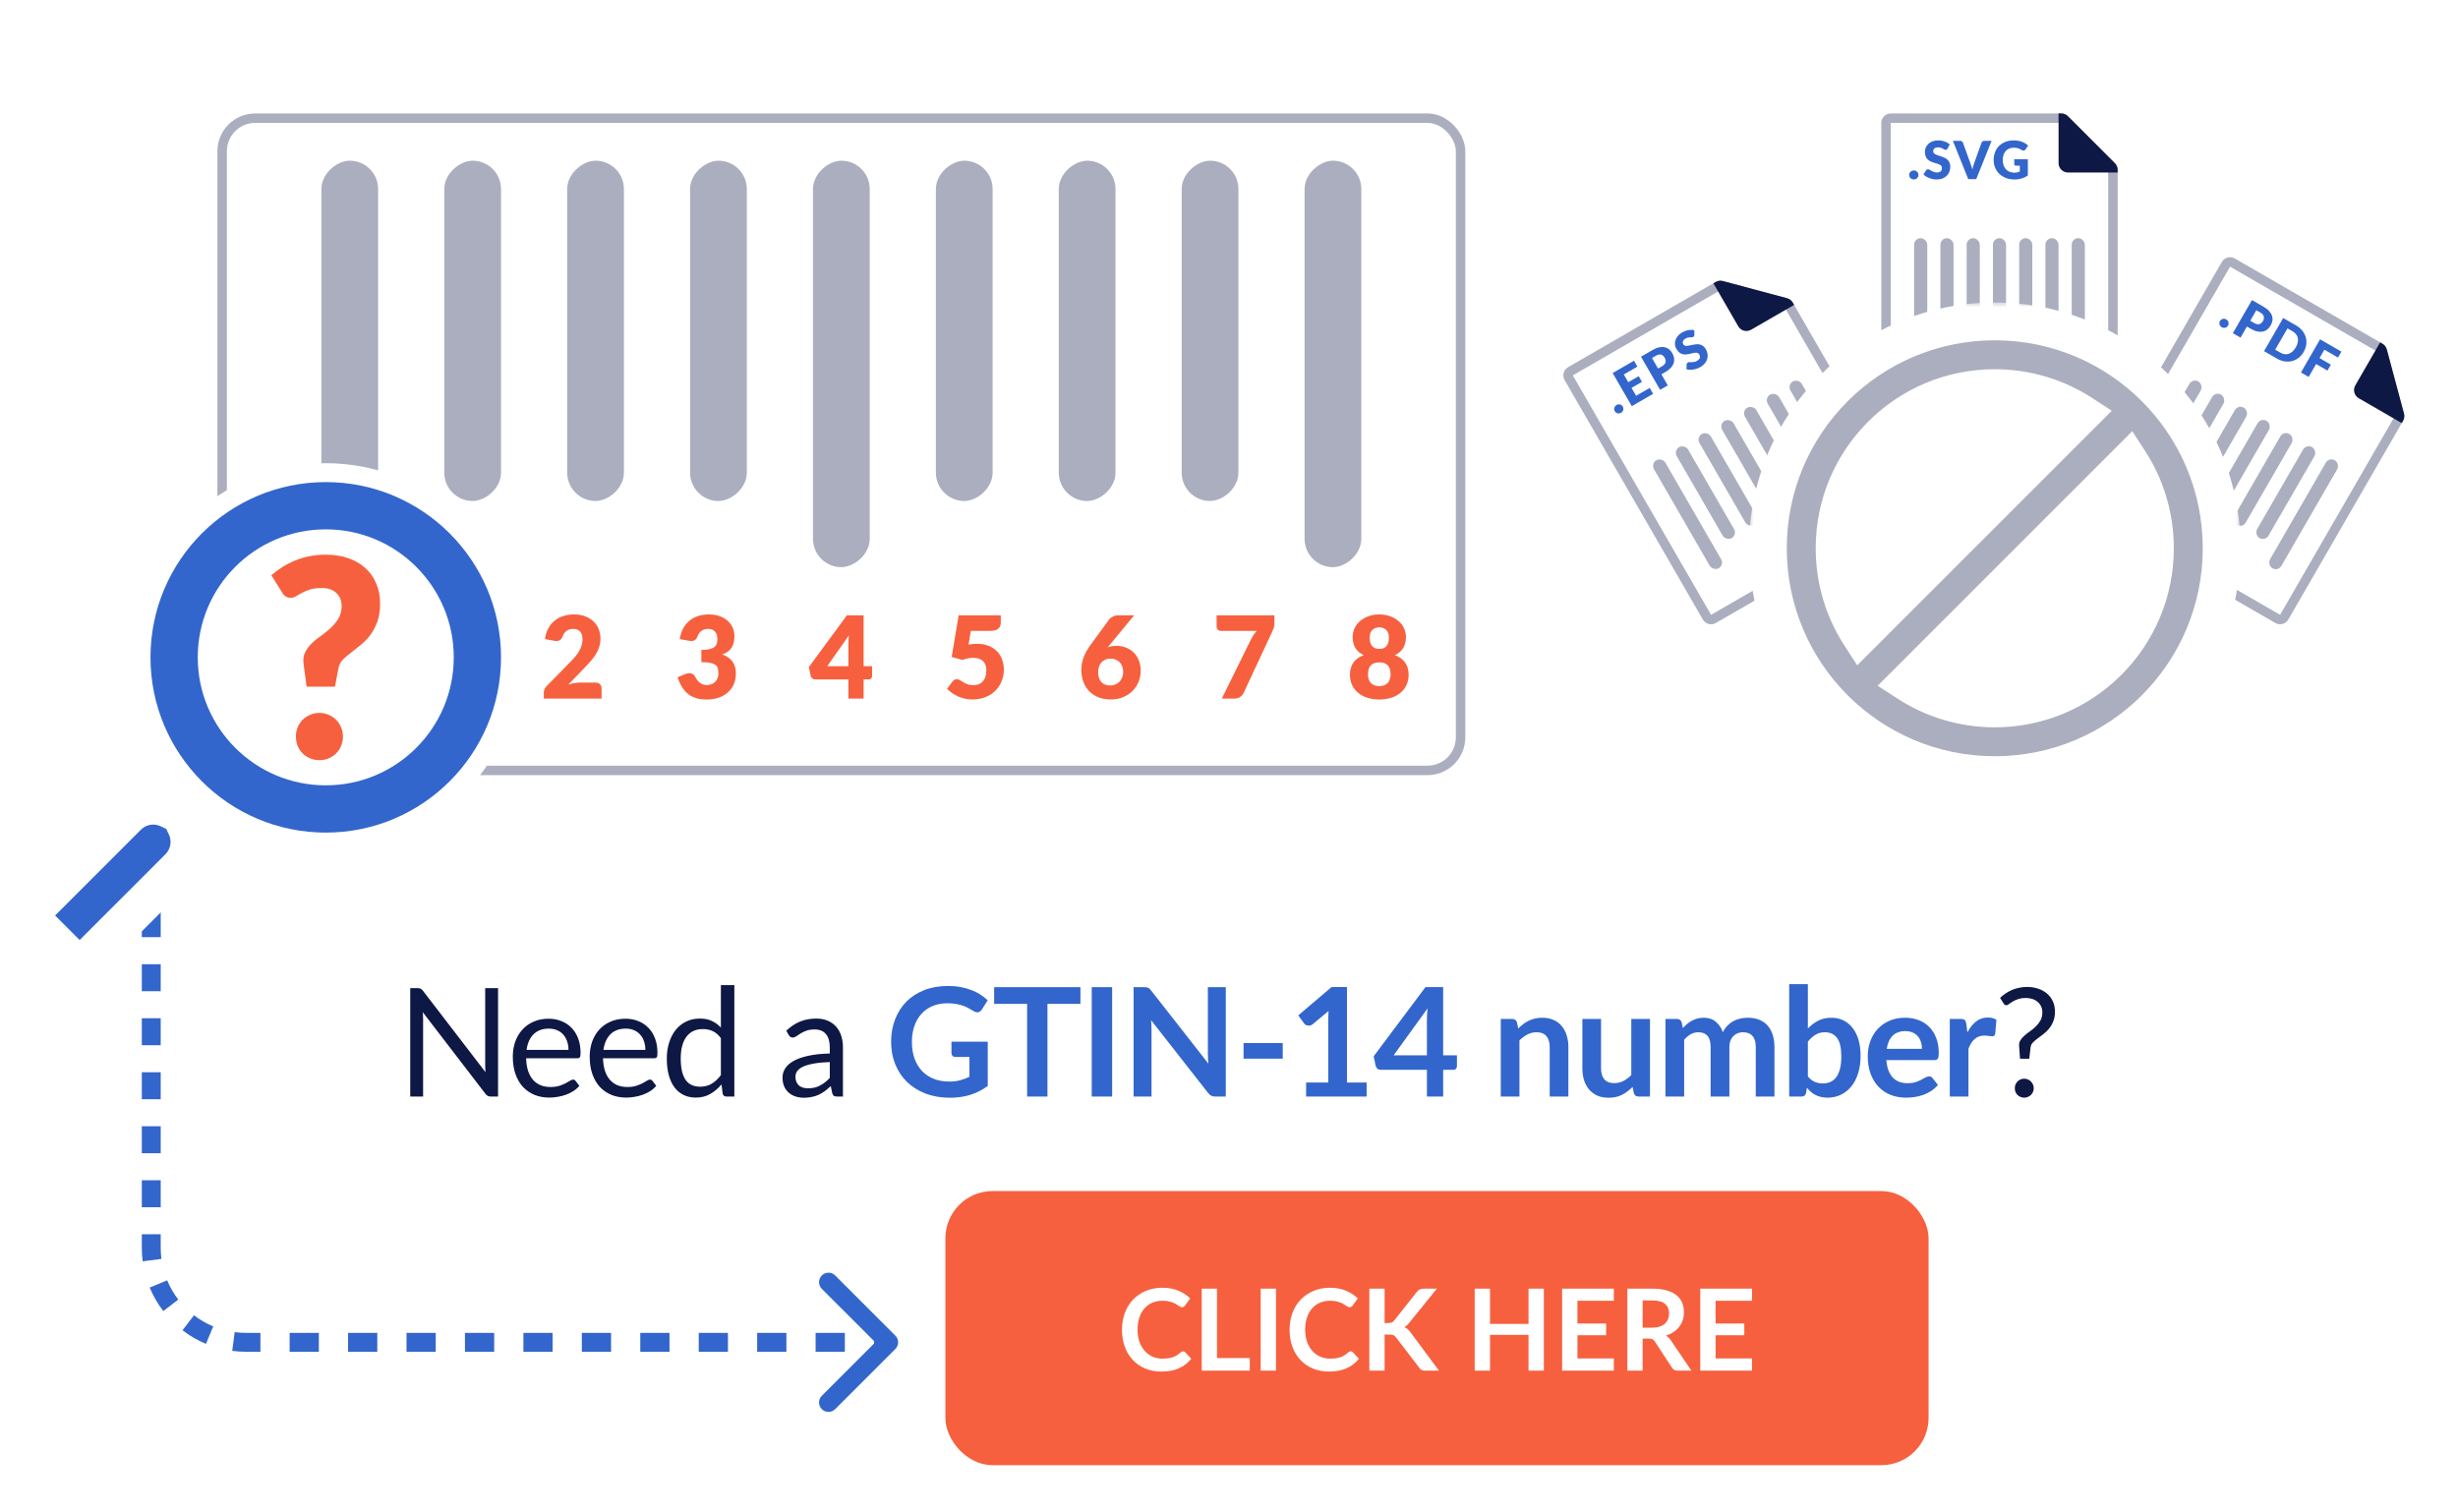 <svg width="260" height="160" viewBox="0 0 260 160" fill="none" xmlns="http://www.w3.org/2000/svg">
<rect width="260" height="160" fill="white"/>
<path d="M94.707 142.707C95.098 142.317 95.098 141.683 94.707 141.293L88.343 134.929C87.953 134.538 87.32 134.538 86.929 134.929C86.538 135.319 86.538 135.953 86.929 136.343L92.586 142L86.929 147.657C86.538 148.047 86.538 148.681 86.929 149.071C87.32 149.462 87.953 149.462 88.343 149.071L94.707 142.707ZM15 92V93.429H17V92H15ZM15 96.286V99.143H17V96.286H15ZM15 102V104.857H17V102H15ZM15 107.714V110.571H17V107.714H15ZM15 113.429V116.286H17V113.429H15ZM15 119.143V122H17V119.143H15ZM15 124.857V127.714H17V124.857H15ZM15 130.571V132H17V130.571H15ZM15 132C15 132.486 15.032 132.965 15.093 133.435L17.076 133.177C17.026 132.792 17 132.399 17 132H15ZM15.835 136.211C16.206 137.106 16.692 137.941 17.273 138.697L18.859 137.479C18.383 136.859 17.986 136.176 17.683 135.445L15.835 136.211ZM19.303 140.727C20.059 141.308 20.894 141.794 21.789 142.165L22.555 140.317C21.824 140.014 21.141 139.617 20.521 139.141L19.303 140.727ZM24.565 142.907C25.035 142.968 25.514 143 26 143V141C25.601 141 25.208 140.974 24.823 140.924L24.565 142.907ZM26 143H27.546V141H26V143ZM30.636 143H33.727V141H30.636V143ZM36.818 143H39.909V141H36.818V143ZM43 143H46.091V141H43V143ZM49.182 143H52.273V141H49.182V143ZM55.364 143H58.455V141H55.364V143ZM61.545 143H64.636V141H61.545V143ZM67.727 143H70.818V141H67.727V143ZM73.909 143H77V141H73.909V143ZM80.091 143H83.182V141H80.091V143ZM86.273 143H89.364V141H86.273V143ZM92.454 143H94V141H92.454V143ZM94.707 142.707C95.098 142.317 95.098 141.683 94.707 141.293L88.343 134.929C87.953 134.538 87.32 134.538 86.929 134.929C86.538 135.319 86.538 135.953 86.929 136.343L92.586 142L86.929 147.657C86.538 148.047 86.538 148.681 86.929 149.071C87.32 149.462 87.953 149.462 88.343 149.071L94.707 142.707ZM15 92V93.429H17V92H15ZM15 96.286V99.143H17V96.286H15ZM15 102V104.857H17V102H15ZM15 107.714V110.571H17V107.714H15ZM15 113.429V116.286H17V113.429H15ZM15 119.143V122H17V119.143H15ZM15 124.857V127.714H17V124.857H15ZM15 130.571V132H17V130.571H15ZM15 132C15 132.486 15.032 132.965 15.093 133.435L17.076 133.177C17.026 132.792 17 132.399 17 132H15ZM15.835 136.211C16.206 137.106 16.692 137.941 17.273 138.697L18.859 137.479C18.383 136.859 17.986 136.176 17.683 135.445L15.835 136.211ZM19.303 140.727C20.059 141.308 20.894 141.794 21.789 142.165L22.555 140.317C21.824 140.014 21.141 139.617 20.521 139.141L19.303 140.727ZM24.565 142.907C25.035 142.968 25.514 143 26 143V141C25.601 141 25.208 140.974 24.823 140.924L24.565 142.907ZM26 143H27.546V141H26V143ZM30.636 143H33.727V141H30.636V143ZM36.818 143H39.909V141H36.818V143ZM43 143H46.091V141H43V143ZM49.182 143H52.273V141H49.182V143ZM55.364 143H58.455V141H55.364V143ZM61.545 143H64.636V141H61.545V143ZM67.727 143H70.818V141H67.727V143ZM73.909 143H77V141H73.909V143ZM80.091 143H83.182V141H80.091V143ZM86.273 143H89.364V141H86.273V143ZM92.454 143H94V141H92.454V143Z" fill="#3366CC"/>
<rect x="23.496" y="12.5" width="131" height="69" rx="3.5" fill="white" stroke="#ABAEBE"/>
<path d="M145.897 72.586C146.104 72.586 146.283 72.553 146.434 72.489C146.586 72.424 146.709 72.338 146.805 72.229C146.904 72.116 146.976 71.985 147.02 71.836C147.067 71.683 147.091 71.52 147.091 71.347C147.091 71.157 147.071 70.984 147.031 70.827C146.992 70.67 146.926 70.537 146.834 70.428C146.743 70.315 146.62 70.228 146.464 70.168C146.313 70.103 146.124 70.071 145.897 70.071C145.67 70.071 145.479 70.103 145.324 70.168C145.173 70.228 145.052 70.315 144.96 70.428C144.868 70.537 144.803 70.67 144.763 70.827C144.723 70.984 144.703 71.157 144.703 71.347C144.703 71.52 144.725 71.683 144.769 71.836C144.817 71.985 144.888 72.116 144.984 72.229C145.083 72.338 145.207 72.424 145.354 72.489C145.505 72.553 145.686 72.586 145.897 72.586ZM145.897 66.366C145.71 66.366 145.553 66.396 145.426 66.457C145.298 66.517 145.193 66.598 145.109 66.698C145.03 66.795 144.972 66.908 144.936 67.037C144.9 67.166 144.882 67.299 144.882 67.436C144.882 67.589 144.896 67.738 144.924 67.883C144.952 68.028 145.004 68.157 145.079 68.27C145.155 68.383 145.258 68.474 145.39 68.542C145.521 68.611 145.69 68.645 145.897 68.645C146.104 68.645 146.273 68.611 146.405 68.542C146.536 68.474 146.639 68.383 146.715 68.27C146.791 68.157 146.842 68.028 146.87 67.883C146.898 67.738 146.912 67.589 146.912 67.436C146.912 67.299 146.894 67.166 146.858 67.037C146.823 66.908 146.763 66.795 146.679 66.698C146.6 66.598 146.494 66.517 146.363 66.457C146.236 66.396 146.08 66.366 145.897 66.366ZM147.539 69.31C147.798 69.402 148.018 69.517 148.202 69.654C148.389 69.791 148.54 69.948 148.655 70.126C148.775 70.303 148.862 70.498 148.918 70.712C148.974 70.921 149.001 71.145 149.001 71.383C149.001 71.778 148.926 72.136 148.775 72.459C148.627 72.781 148.416 73.057 148.142 73.287C147.871 73.512 147.545 73.688 147.163 73.813C146.781 73.938 146.359 74 145.897 74C145.436 74 145.014 73.938 144.632 73.813C144.25 73.688 143.921 73.512 143.647 73.287C143.376 73.057 143.165 72.781 143.014 72.459C142.867 72.136 142.793 71.778 142.793 71.383C142.793 71.145 142.821 70.921 142.877 70.712C142.932 70.498 143.018 70.303 143.133 70.126C143.253 69.948 143.404 69.791 143.587 69.654C143.774 69.517 143.997 69.402 144.256 69.31C143.862 69.128 143.567 68.878 143.372 68.56C143.177 68.238 143.08 67.851 143.08 67.4C143.08 67.057 143.149 66.741 143.288 66.451C143.428 66.156 143.623 65.903 143.873 65.689C144.124 65.475 144.421 65.308 144.763 65.187C145.109 65.062 145.487 65 145.897 65C146.307 65 146.683 65.062 147.025 65.187C147.372 65.308 147.67 65.475 147.921 65.689C148.172 65.903 148.367 66.156 148.506 66.451C148.645 66.741 148.715 67.057 148.715 67.4C148.715 67.851 148.617 68.238 148.422 68.56C148.227 68.878 147.933 69.128 147.539 69.31Z" fill="#F7603E"/>
<path d="M134.804 65.094V65.879C134.804 66.113 134.779 66.303 134.727 66.448C134.675 66.589 134.625 66.708 134.578 66.804L131.557 73.284C131.473 73.453 131.354 73.598 131.199 73.719C131.047 73.84 130.844 73.9 130.59 73.9H129.241L132.345 67.596C132.436 67.427 132.528 67.274 132.619 67.137C132.715 66.996 132.82 66.863 132.936 66.738H129.109C129.054 66.738 129 66.728 128.948 66.708C128.9 66.683 128.857 66.653 128.817 66.617C128.781 66.577 128.751 66.532 128.727 66.484C128.703 66.432 128.691 66.379 128.691 66.327V65.094H134.804Z" fill="#F7603E"/>
<path d="M117.459 72.516C117.65 72.516 117.827 72.48 117.991 72.407C118.158 72.335 118.301 72.236 118.42 72.111C118.54 71.982 118.633 71.833 118.701 71.664C118.773 71.491 118.808 71.303 118.808 71.102C118.808 70.876 118.775 70.675 118.707 70.497C118.643 70.32 118.552 70.171 118.432 70.05C118.313 69.929 118.168 69.837 117.997 69.772C117.829 69.708 117.642 69.675 117.435 69.675C117.248 69.675 117.077 69.71 116.922 69.778C116.767 69.843 116.631 69.937 116.516 70.062C116.405 70.187 116.317 70.336 116.253 70.51C116.19 70.683 116.158 70.878 116.158 71.096C116.158 71.313 116.184 71.509 116.235 71.682C116.287 71.855 116.367 72.004 116.474 72.129C116.582 72.254 116.717 72.351 116.88 72.419C117.043 72.484 117.236 72.516 117.459 72.516ZM117.161 68.479C117.439 68.374 117.75 68.321 118.092 68.321C118.406 68.321 118.717 68.374 119.023 68.479C119.33 68.583 119.604 68.745 119.847 68.962C120.09 69.18 120.285 69.456 120.432 69.79C120.583 70.121 120.659 70.511 120.659 70.963C120.659 71.374 120.583 71.765 120.432 72.135C120.281 72.502 120.066 72.824 119.787 73.103C119.513 73.376 119.181 73.594 118.791 73.755C118.401 73.916 117.969 73.997 117.495 73.997C117.01 73.997 116.574 73.921 116.188 73.767C115.802 73.61 115.473 73.393 115.203 73.115C114.936 72.837 114.731 72.504 114.588 72.117C114.449 71.73 114.379 71.305 114.379 70.842C114.379 69.975 114.709 69.095 115.37 68.201L117.328 65.523C117.419 65.406 117.551 65.305 117.722 65.221C117.897 65.136 118.096 65.094 118.319 65.094H119.967L117.388 68.213L117.161 68.479Z" fill="#F7603E"/>
<path d="M102.45 68.195C102.613 68.162 102.771 68.14 102.922 68.128C103.073 68.116 103.22 68.11 103.364 68.11C103.821 68.11 104.225 68.18 104.575 68.321C104.926 68.463 105.22 68.656 105.459 68.902C105.698 69.143 105.877 69.43 105.996 69.76C106.12 70.086 106.181 70.437 106.181 70.812C106.181 71.283 106.098 71.714 105.931 72.105C105.767 72.492 105.539 72.826 105.244 73.109C104.95 73.391 104.597 73.61 104.187 73.767C103.781 73.921 103.336 73.997 102.85 73.997C102.568 73.997 102.297 73.967 102.038 73.906C101.784 73.846 101.543 73.765 101.316 73.665C101.093 73.56 100.886 73.441 100.695 73.308C100.504 73.171 100.331 73.026 100.176 72.873L100.749 72.099C100.809 72.019 100.878 71.958 100.958 71.918C101.037 71.874 101.123 71.851 101.215 71.851C101.334 71.851 101.445 71.886 101.549 71.954C101.656 72.019 101.772 72.091 101.895 72.172C102.022 72.248 102.17 72.319 102.337 72.383C102.504 72.448 102.711 72.48 102.958 72.48C103.204 72.48 103.415 72.44 103.59 72.359C103.766 72.274 103.907 72.162 104.014 72.02C104.126 71.876 104.205 71.708 104.253 71.519C104.305 71.325 104.331 71.12 104.331 70.902C104.331 70.475 104.211 70.151 103.973 69.929C103.734 69.704 103.395 69.591 102.958 69.591C102.568 69.591 102.186 69.665 101.811 69.814L100.665 69.5L101.406 65.094H105.859V65.867C105.859 65.996 105.839 66.113 105.799 66.218C105.759 66.323 105.696 66.415 105.608 66.496C105.525 66.573 105.413 66.633 105.274 66.677C105.135 66.718 104.967 66.738 104.772 66.738H102.695L102.45 68.195Z" fill="#F7603E"/>
<path d="M89.737 70.479V68.182C89.737 68.041 89.741 67.89 89.749 67.729C89.761 67.564 89.777 67.393 89.797 67.215L87.499 70.479H89.737ZM92.245 70.479V71.531C92.245 71.624 92.213 71.704 92.149 71.773C92.09 71.841 92.002 71.876 91.886 71.876H91.349V73.9H89.737V71.876H86.239C86.124 71.876 86.018 71.839 85.923 71.767C85.831 71.694 85.773 71.603 85.75 71.495L85.559 70.57L89.582 65.094H91.349V70.479H92.245Z" fill="#F7603E"/>
<path d="M71.907 67.611C71.97 67.172 72.092 66.789 72.271 66.463C72.454 66.136 72.679 65.864 72.945 65.647C73.216 65.429 73.525 65.268 73.871 65.163C74.217 65.054 74.589 65 74.987 65C75.417 65 75.799 65.062 76.133 65.187C76.468 65.308 76.75 65.474 76.981 65.683C77.212 65.892 77.387 66.136 77.506 66.414C77.626 66.688 77.685 66.978 77.685 67.285C77.685 67.563 77.658 67.809 77.602 68.022C77.546 68.232 77.463 68.415 77.351 68.572C77.244 68.725 77.108 68.856 76.945 68.965C76.786 69.07 76.603 69.159 76.396 69.231C77.359 69.573 77.841 70.238 77.841 71.226C77.841 71.693 77.757 72.1 77.59 72.447C77.423 72.793 77.198 73.081 76.915 73.311C76.637 73.541 76.312 73.714 75.942 73.831C75.572 73.944 75.186 74 74.784 74C74.37 74 74.002 73.956 73.68 73.867C73.357 73.774 73.071 73.633 72.82 73.444C72.569 73.251 72.349 73.005 72.157 72.707C71.97 72.408 71.807 72.054 71.668 71.643L72.492 71.304C72.707 71.22 72.906 71.197 73.089 71.238C73.272 71.278 73.403 71.371 73.483 71.516C73.662 71.85 73.851 72.094 74.05 72.247C74.253 72.396 74.49 72.471 74.76 72.471C74.967 72.471 75.146 72.436 75.298 72.368C75.453 72.296 75.58 72.205 75.68 72.096C75.783 71.983 75.861 71.856 75.912 71.715C75.964 71.574 75.99 71.431 75.99 71.286C75.99 71.097 75.976 70.927 75.948 70.778C75.924 70.625 75.853 70.494 75.733 70.385C75.614 70.277 75.433 70.194 75.19 70.138C74.951 70.077 74.617 70.047 74.187 70.047V68.754C74.549 68.754 74.842 68.725 75.065 68.669C75.288 68.612 75.459 68.536 75.578 68.439C75.701 68.338 75.783 68.218 75.823 68.077C75.863 67.936 75.883 67.78 75.883 67.611C75.883 67.265 75.799 66.999 75.632 66.813C75.469 66.624 75.218 66.529 74.88 66.529C74.605 66.529 74.372 66.604 74.181 66.753C73.994 66.898 73.865 67.079 73.793 67.297C73.71 67.519 73.6 67.665 73.465 67.738C73.329 67.811 73.136 67.827 72.886 67.786L71.907 67.611Z" fill="#F7603E"/>
<path d="M62.988 72.211C63.187 72.211 63.344 72.267 63.459 72.38C63.575 72.489 63.633 72.634 63.633 72.815V73.903H57.52V73.299C57.52 73.182 57.543 73.057 57.591 72.924C57.639 72.791 57.722 72.67 57.842 72.561L60.349 70.005C60.564 69.787 60.751 69.58 60.91 69.382C61.069 69.185 61.201 68.991 61.304 68.802C61.408 68.609 61.485 68.417 61.537 68.228C61.589 68.034 61.615 67.831 61.615 67.617C61.615 67.267 61.531 66.999 61.364 66.813C61.201 66.624 60.95 66.529 60.612 66.529C60.337 66.529 60.104 66.604 59.913 66.753C59.726 66.898 59.597 67.079 59.525 67.297C59.442 67.519 59.332 67.665 59.197 67.738C59.062 67.811 58.869 67.827 58.618 67.786L57.639 67.611C57.703 67.172 57.824 66.789 58.003 66.463C58.186 66.136 58.411 65.864 58.678 65.647C58.948 65.429 59.257 65.268 59.603 65.163C59.949 65.054 60.321 65 60.719 65C61.149 65 61.535 65.064 61.877 65.193C62.224 65.318 62.518 65.494 62.761 65.719C63.004 65.945 63.189 66.215 63.316 66.529C63.447 66.84 63.513 67.182 63.513 67.557C63.513 67.879 63.467 68.177 63.376 68.451C63.288 68.725 63.167 68.987 63.012 69.237C62.856 69.483 62.675 69.723 62.468 69.956C62.266 70.186 62.049 70.42 61.818 70.657L60.116 72.422C60.335 72.354 60.552 72.302 60.767 72.265C60.982 72.229 61.181 72.211 61.364 72.211H62.988Z" fill="#F7603E"/>
<path d="M49.245 72.545V73.899H44.291V72.545H45.962V68.102C45.962 67.989 45.964 67.876 45.968 67.764C45.972 67.647 45.978 67.53 45.986 67.413L44.995 68.247C44.907 68.316 44.82 68.358 44.732 68.374C44.649 68.386 44.569 68.386 44.494 68.374C44.418 68.358 44.35 68.332 44.291 68.296C44.231 68.255 44.187 68.215 44.159 68.175L43.574 67.389L46.285 65.086H47.813V72.545H49.245Z" fill="#F7603E"/>
<path d="M35.443 69.497C35.443 70.267 35.362 70.933 35.199 71.498C35.035 72.062 34.809 72.529 34.518 72.9C34.231 73.271 33.889 73.547 33.491 73.728C33.097 73.909 32.669 74 32.208 74C31.746 74 31.318 73.909 30.924 73.728C30.534 73.547 30.196 73.271 29.91 72.9C29.623 72.529 29.398 72.062 29.235 71.498C29.076 70.933 28.996 70.267 28.996 69.497C28.996 68.727 29.076 68.06 29.235 67.496C29.398 66.932 29.623 66.465 29.91 66.094C30.196 65.723 30.534 65.449 30.924 65.272C31.318 65.091 31.746 65 32.208 65C32.669 65 33.097 65.091 33.491 65.272C33.889 65.449 34.231 65.723 34.518 66.094C34.809 66.465 35.035 66.932 35.199 67.496C35.362 68.06 35.443 68.727 35.443 69.497ZM33.533 69.497C33.533 68.888 33.495 68.391 33.42 68.004C33.344 67.613 33.243 67.307 33.115 67.085C32.992 66.864 32.85 66.713 32.691 66.632C32.532 66.547 32.371 66.505 32.208 66.505C32.045 66.505 31.883 66.547 31.724 66.632C31.569 66.713 31.43 66.864 31.306 67.085C31.187 67.307 31.09 67.613 31.014 68.004C30.942 68.391 30.906 68.888 30.906 69.497C30.906 70.109 30.942 70.609 31.014 70.996C31.09 71.383 31.187 71.689 31.306 71.915C31.43 72.136 31.569 72.29 31.724 72.374C31.883 72.455 32.045 72.495 32.208 72.495C32.371 72.495 32.532 72.455 32.691 72.374C32.85 72.29 32.992 72.136 33.115 71.915C33.243 71.689 33.344 71.383 33.42 70.996C33.495 70.609 33.533 70.109 33.533 69.497Z" fill="#F7603E"/>
<rect x="39.996" y="17" width="43" height="6" rx="3" transform="rotate(90 39.996 17)" fill="#ABAEBE"/>
<rect x="52.996" y="17" width="36" height="6" rx="3" transform="rotate(90 52.996 17)" fill="#ABAEBE"/>
<rect x="104.996" y="17" width="36" height="6" rx="3" transform="rotate(90 104.996 17)" fill="#ABAEBE"/>
<rect x="65.996" y="17" width="36" height="6" rx="3" transform="rotate(90 65.996 17)" fill="#ABAEBE"/>
<rect x="117.996" y="17" width="36" height="6" rx="3" transform="rotate(90 117.996 17)" fill="#ABAEBE"/>
<rect x="78.996" y="17" width="36" height="6" rx="3" transform="rotate(90 78.996 17)" fill="#ABAEBE"/>
<rect x="130.996" y="17" width="36" height="6" rx="3" transform="rotate(90 130.996 17)" fill="#ABAEBE"/>
<rect x="91.996" y="17" width="43" height="6" rx="3" transform="rotate(90 91.996 17)" fill="#ABAEBE"/>
<rect x="143.996" y="17" width="43" height="6" rx="3" transform="rotate(90 143.996 17)" fill="#ABAEBE"/>
<path d="M34.458 89.079C45.249 89.079 53.997 80.331 53.997 69.54C53.997 58.748 45.249 50 34.458 50C23.666 50 14.918 58.748 14.918 69.54C14.918 80.331 23.666 89.079 34.458 89.079Z" fill="white" stroke="white" stroke-width="2"/>
<mask id="path-22-outside-1_2479_10064" maskUnits="userSpaceOnUse" x="1.227" y="80.047" width="24" height="24" fill="black">
<rect fill="white" x="1.227" y="80.047" width="24" height="24"/>
<path fill-rule="evenodd" clip-rule="evenodd" d="M22.852 82.421C22.353 81.922 21.543 81.922 21.044 82.421L17.86 85.605C16.434 84.924 14.675 85.174 13.493 86.355L3.707 96.141C3.316 96.532 3.316 97.165 3.707 97.556L7.717 101.566C8.107 101.957 8.741 101.957 9.131 101.566L18.918 91.779C20.099 90.598 20.349 88.839 19.668 87.413L22.852 84.23C23.351 83.73 23.351 82.921 22.852 82.421Z"/>
</mask>
<path fill-rule="evenodd" clip-rule="evenodd" d="M22.852 82.421C22.353 81.922 21.543 81.922 21.044 82.421L17.86 85.605C16.434 84.924 14.675 85.174 13.493 86.355L3.707 96.141C3.316 96.532 3.316 97.165 3.707 97.556L7.717 101.566C8.107 101.957 8.741 101.957 9.131 101.566L18.918 91.779C20.099 90.598 20.349 88.839 19.668 87.413L22.852 84.23C23.351 83.73 23.351 82.921 22.852 82.421Z" fill="#3366CC"/>
<path d="M21.044 82.421L19.63 81.007L21.044 82.421ZM22.852 82.421L24.266 81.007H24.266L22.852 82.421ZM17.86 85.605L19.274 87.019L18.274 88.019L16.998 87.41L17.86 85.605ZM13.493 86.355L14.908 87.769H14.908L13.493 86.355ZM3.707 96.141L2.292 94.727L3.707 96.141ZM3.707 97.556L2.292 98.97L3.707 97.556ZM7.717 101.566L9.131 100.152L9.131 100.152L7.717 101.566ZM9.131 101.566L10.545 102.98L10.545 102.98L9.131 101.566ZM19.668 87.413L17.863 88.275L17.254 86.999L18.254 85.999L19.668 87.413ZM22.852 84.23L21.438 82.815L21.438 82.815L22.852 84.23ZM19.63 81.007C20.91 79.727 22.986 79.727 24.266 81.007L21.438 83.836C21.72 84.117 22.176 84.117 22.458 83.836L19.63 81.007ZM16.446 84.191L19.63 81.007L22.458 83.836L19.274 87.019L16.446 84.191ZM12.079 84.94C13.878 83.141 16.556 82.765 18.723 83.8L16.998 87.41C16.313 87.082 15.471 87.206 14.908 87.769L12.079 84.94ZM2.292 94.727L12.079 84.94L14.908 87.769L5.121 97.556L2.292 94.727ZM2.292 98.97C1.121 97.798 1.121 95.899 2.292 94.727L5.121 97.556C5.511 97.165 5.511 96.532 5.121 96.141L2.292 98.97ZM6.303 102.98L2.292 98.97L5.121 96.141L9.131 100.152L6.303 102.98ZM10.545 102.98C9.374 104.152 7.474 104.152 6.303 102.98L9.131 100.152C8.741 99.761 8.107 99.761 7.717 100.152L10.545 102.98ZM20.332 93.193L10.545 102.98L7.717 100.152L17.504 90.365L20.332 93.193ZM21.473 86.552C22.507 88.718 22.131 91.395 20.332 93.193L17.504 90.365C18.067 89.802 18.19 88.96 17.863 88.275L21.473 86.552ZM24.266 85.644L21.082 88.828L18.254 85.999L21.438 82.815L24.266 85.644ZM24.266 81.007C25.547 82.287 25.547 84.363 24.266 85.644L21.438 82.815C21.156 83.097 21.156 83.554 21.438 83.836L24.266 81.007Z" fill="white" mask="url(#path-22-outside-1_2479_10064)"/>
<path d="M50.497 69.54C50.497 78.398 43.316 85.579 34.458 85.579C25.599 85.579 18.418 78.398 18.418 69.54C18.418 60.681 25.599 53.5 34.458 53.5C43.316 53.5 50.497 60.681 50.497 69.54Z" stroke="#3366CC" stroke-width="5"/>
<path d="M28.699 60.858C29.048 60.556 29.425 60.273 29.83 60.01C30.245 59.747 30.688 59.518 31.159 59.323C31.63 59.118 32.134 58.962 32.672 58.855C33.218 58.738 33.807 58.68 34.439 58.68C35.325 58.68 36.121 58.801 36.828 59.045C37.544 59.289 38.152 59.64 38.651 60.098C39.151 60.546 39.533 61.092 39.797 61.735C40.07 62.368 40.206 63.075 40.206 63.854C40.206 64.595 40.108 65.238 39.91 65.784C39.712 66.32 39.462 66.787 39.16 67.187C38.859 67.587 38.524 67.933 38.157 68.225C37.799 68.517 37.455 68.79 37.125 69.043C36.804 69.287 36.522 69.531 36.276 69.774C36.041 70.018 35.89 70.291 35.824 70.593L35.428 72.639L32.431 72.639L32.12 70.286C32.045 69.808 32.092 69.394 32.262 69.043C32.431 68.683 32.662 68.361 32.954 68.079C33.256 67.786 33.59 67.513 33.958 67.26C34.326 66.997 34.67 66.719 34.99 66.427C35.31 66.125 35.579 65.793 35.796 65.433C36.022 65.063 36.135 64.624 36.135 64.117C36.135 63.533 35.947 63.07 35.57 62.729C35.202 62.378 34.693 62.203 34.043 62.203C33.543 62.203 33.124 62.256 32.785 62.363C32.455 62.471 32.167 62.592 31.922 62.729C31.687 62.855 31.479 62.972 31.3 63.08C31.121 63.187 30.942 63.24 30.763 63.24C30.358 63.24 30.056 63.06 29.858 62.7L28.699 60.858ZM31.3 77.916C31.3 77.565 31.362 77.239 31.484 76.937C31.616 76.635 31.791 76.372 32.007 76.147C32.233 75.923 32.497 75.748 32.799 75.621C33.1 75.485 33.43 75.417 33.788 75.417C34.137 75.417 34.462 75.485 34.764 75.621C35.066 75.748 35.329 75.923 35.556 76.147C35.782 76.372 35.956 76.635 36.079 76.937C36.211 77.239 36.276 77.565 36.276 77.916C36.276 78.267 36.211 78.598 36.079 78.91C35.956 79.212 35.782 79.475 35.556 79.7C35.329 79.924 35.066 80.099 34.764 80.226C34.462 80.352 34.137 80.416 33.788 80.416C33.43 80.416 33.1 80.352 32.799 80.226C32.497 80.099 32.233 79.924 32.007 79.7C31.791 79.475 31.616 79.212 31.484 78.91C31.362 78.598 31.3 78.267 31.3 77.916Z" fill="#F7603E"/>
<path d="M52.682 104.536V116H51.906C51.784 116 51.68 115.979 51.594 115.936C51.514 115.893 51.434 115.821 51.354 115.72L44.722 107.08C44.733 107.213 44.741 107.344 44.746 107.472C44.752 107.6 44.754 107.72 44.754 107.832V116H43.394V104.536H44.194C44.264 104.536 44.322 104.541 44.37 104.552C44.418 104.557 44.461 104.571 44.498 104.592C44.536 104.608 44.573 104.635 44.61 104.672C44.648 104.704 44.688 104.747 44.73 104.8L51.362 113.432C51.352 113.293 51.341 113.16 51.33 113.032C51.325 112.899 51.322 112.773 51.322 112.656V104.536H52.682ZM60.131 111.064C60.131 110.733 60.083 110.432 59.987 110.16C59.896 109.883 59.76 109.645 59.579 109.448C59.403 109.245 59.187 109.091 58.931 108.984C58.675 108.872 58.384 108.816 58.059 108.816C57.376 108.816 56.835 109.016 56.435 109.416C56.04 109.811 55.795 110.36 55.699 111.064H60.131ZM61.283 114.864C61.107 115.077 60.896 115.264 60.651 115.424C60.406 115.579 60.142 115.707 59.859 115.808C59.582 115.909 59.294 115.984 58.995 116.032C58.696 116.085 58.4 116.112 58.107 116.112C57.547 116.112 57.03 116.019 56.555 115.832C56.086 115.64 55.678 115.363 55.331 115C54.99 114.632 54.723 114.179 54.531 113.64C54.339 113.101 54.243 112.483 54.243 111.784C54.243 111.219 54.328 110.691 54.499 110.2C54.675 109.709 54.926 109.285 55.251 108.928C55.576 108.565 55.974 108.283 56.443 108.08C56.912 107.872 57.44 107.768 58.027 107.768C58.512 107.768 58.96 107.851 59.371 108.016C59.787 108.176 60.144 108.411 60.443 108.72C60.747 109.024 60.984 109.403 61.155 109.856C61.326 110.304 61.411 110.816 61.411 111.392C61.411 111.616 61.387 111.765 61.339 111.84C61.291 111.915 61.2 111.952 61.067 111.952H55.651C55.667 112.464 55.736 112.909 55.859 113.288C55.987 113.667 56.163 113.984 56.387 114.24C56.611 114.491 56.878 114.68 57.187 114.808C57.496 114.931 57.843 114.992 58.227 114.992C58.584 114.992 58.891 114.952 59.147 114.872C59.408 114.787 59.632 114.696 59.819 114.6C60.006 114.504 60.16 114.416 60.283 114.336C60.411 114.251 60.52 114.208 60.611 114.208C60.728 114.208 60.819 114.253 60.883 114.344L61.283 114.864ZM68.264 111.064C68.264 110.733 68.216 110.432 68.12 110.16C68.029 109.883 67.894 109.645 67.712 109.448C67.536 109.245 67.32 109.091 67.064 108.984C66.808 108.872 66.517 108.816 66.192 108.816C65.51 108.816 64.968 109.016 64.568 109.416C64.174 109.811 63.928 110.36 63.832 111.064H68.264ZM69.416 114.864C69.24 115.077 69.029 115.264 68.784 115.424C68.539 115.579 68.275 115.707 67.992 115.808C67.715 115.909 67.427 115.984 67.128 116.032C66.829 116.085 66.534 116.112 66.24 116.112C65.68 116.112 65.163 116.019 64.688 115.832C64.219 115.64 63.811 115.363 63.464 115C63.123 114.632 62.856 114.179 62.664 113.64C62.472 113.101 62.376 112.483 62.376 111.784C62.376 111.219 62.462 110.691 62.632 110.2C62.808 109.709 63.059 109.285 63.384 108.928C63.709 108.565 64.107 108.283 64.576 108.08C65.046 107.872 65.573 107.768 66.16 107.768C66.645 107.768 67.094 107.851 67.504 108.016C67.92 108.176 68.278 108.411 68.576 108.72C68.88 109.024 69.118 109.403 69.288 109.856C69.459 110.304 69.544 110.816 69.544 111.392C69.544 111.616 69.52 111.765 69.472 111.84C69.424 111.915 69.334 111.952 69.2 111.952H63.784C63.8 112.464 63.87 112.909 63.992 113.288C64.12 113.667 64.296 113.984 64.52 114.24C64.744 114.491 65.011 114.68 65.32 114.808C65.629 114.931 65.976 114.992 66.36 114.992C66.718 114.992 67.024 114.952 67.28 114.872C67.541 114.787 67.766 114.696 67.952 114.6C68.139 114.504 68.293 114.416 68.416 114.336C68.544 114.251 68.653 114.208 68.744 114.208C68.862 114.208 68.952 114.253 69.016 114.344L69.416 114.864ZM76.253 109.824C75.987 109.467 75.699 109.219 75.389 109.08C75.08 108.936 74.733 108.864 74.349 108.864C73.597 108.864 73.019 109.133 72.613 109.672C72.208 110.211 72.005 110.979 72.005 111.976C72.005 112.504 72.051 112.957 72.141 113.336C72.232 113.709 72.365 114.019 72.541 114.264C72.717 114.504 72.933 114.68 73.189 114.792C73.445 114.904 73.736 114.96 74.061 114.96C74.531 114.96 74.939 114.853 75.285 114.64C75.637 114.427 75.96 114.125 76.253 113.736V109.824ZM77.677 104.216V116H76.829C76.627 116 76.499 115.901 76.445 115.704L76.317 114.72C75.971 115.136 75.576 115.472 75.133 115.728C74.691 115.984 74.179 116.112 73.597 116.112C73.133 116.112 72.712 116.024 72.333 115.848C71.955 115.667 71.632 115.403 71.365 115.056C71.099 114.709 70.893 114.277 70.749 113.76C70.605 113.243 70.533 112.648 70.533 111.976C70.533 111.379 70.613 110.824 70.773 110.312C70.933 109.795 71.163 109.347 71.461 108.968C71.76 108.589 72.125 108.293 72.557 108.08C72.995 107.861 73.485 107.752 74.029 107.752C74.525 107.752 74.949 107.837 75.301 108.008C75.659 108.173 75.976 108.405 76.253 108.704V104.216H77.677ZM87.772 112.352C87.116 112.373 86.556 112.427 86.092 112.512C85.633 112.592 85.257 112.699 84.964 112.832C84.676 112.965 84.466 113.123 84.332 113.304C84.204 113.485 84.14 113.688 84.14 113.912C84.14 114.125 84.175 114.309 84.244 114.464C84.314 114.619 84.407 114.747 84.524 114.848C84.647 114.944 84.788 115.016 84.948 115.064C85.114 115.107 85.29 115.128 85.476 115.128C85.727 115.128 85.956 115.104 86.164 115.056C86.372 115.003 86.567 114.928 86.748 114.832C86.935 114.736 87.111 114.621 87.276 114.488C87.447 114.355 87.612 114.203 87.772 114.032V112.352ZM83.172 109.04C83.62 108.608 84.103 108.285 84.62 108.072C85.138 107.859 85.711 107.752 86.34 107.752C86.793 107.752 87.196 107.827 87.548 107.976C87.9 108.125 88.196 108.333 88.436 108.6C88.676 108.867 88.858 109.189 88.98 109.568C89.103 109.947 89.164 110.363 89.164 110.816V116H88.532C88.394 116 88.287 115.979 88.212 115.936C88.138 115.888 88.079 115.797 88.036 115.664L87.876 114.896C87.663 115.093 87.455 115.269 87.252 115.424C87.049 115.573 86.836 115.701 86.612 115.808C86.388 115.909 86.148 115.987 85.892 116.04C85.641 116.099 85.362 116.128 85.052 116.128C84.737 116.128 84.442 116.085 84.164 116C83.887 115.909 83.644 115.776 83.436 115.6C83.234 115.424 83.071 115.203 82.948 114.936C82.831 114.664 82.772 114.344 82.772 113.976C82.772 113.656 82.86 113.349 83.036 113.056C83.212 112.757 83.498 112.493 83.892 112.264C84.287 112.035 84.802 111.848 85.436 111.704C86.071 111.555 86.85 111.469 87.772 111.448V110.816C87.772 110.187 87.636 109.712 87.364 109.392C87.092 109.067 86.695 108.904 86.172 108.904C85.82 108.904 85.524 108.949 85.284 109.04C85.049 109.125 84.844 109.224 84.668 109.336C84.498 109.443 84.348 109.541 84.22 109.632C84.097 109.717 83.975 109.76 83.852 109.76C83.756 109.76 83.674 109.736 83.604 109.688C83.535 109.635 83.476 109.571 83.428 109.496L83.172 109.04ZM211.561 105.56C211.727 105.405 211.908 105.259 212.105 105.12C212.308 104.981 212.527 104.859 212.761 104.752C213.001 104.645 213.257 104.563 213.529 104.504C213.807 104.44 214.105 104.408 214.425 104.408C214.847 104.408 215.236 104.469 215.593 104.592C215.956 104.715 216.268 104.888 216.529 105.112C216.791 105.336 216.996 105.608 217.145 105.928C217.295 106.248 217.369 106.608 217.369 107.008C217.369 107.413 217.308 107.763 217.185 108.056C217.068 108.349 216.916 108.608 216.729 108.832C216.548 109.051 216.348 109.243 216.129 109.408C215.916 109.568 215.713 109.72 215.521 109.864C215.329 110.008 215.164 110.152 215.025 110.296C214.892 110.44 214.815 110.6 214.793 110.776L214.649 112H213.673L213.577 110.672C213.556 110.432 213.601 110.224 213.713 110.048C213.825 109.867 213.972 109.699 214.153 109.544C214.335 109.384 214.535 109.229 214.753 109.08C214.972 108.925 215.175 108.755 215.361 108.568C215.553 108.381 215.713 108.171 215.841 107.936C215.969 107.696 216.033 107.411 216.033 107.08C216.033 106.851 215.988 106.643 215.897 106.456C215.807 106.269 215.684 106.112 215.529 105.984C215.375 105.851 215.191 105.749 214.977 105.68C214.769 105.611 214.545 105.576 214.305 105.576C213.98 105.576 213.7 105.616 213.465 105.696C213.236 105.776 213.041 105.864 212.881 105.96C212.721 106.056 212.591 106.144 212.489 106.224C212.393 106.304 212.313 106.344 212.249 106.344C212.116 106.344 212.012 106.283 211.937 106.16L211.561 105.56ZM213.121 115.12C213.121 114.981 213.145 114.851 213.193 114.728C213.247 114.605 213.316 114.499 213.401 114.408C213.492 114.317 213.599 114.245 213.721 114.192C213.844 114.139 213.975 114.112 214.113 114.112C214.252 114.112 214.383 114.139 214.505 114.192C214.628 114.245 214.735 114.317 214.825 114.408C214.916 114.499 214.988 114.605 215.041 114.728C215.095 114.851 215.121 114.981 215.121 115.12C215.121 115.264 215.095 115.397 215.041 115.52C214.988 115.637 214.916 115.741 214.825 115.832C214.735 115.923 214.628 115.992 214.505 116.04C214.383 116.093 214.252 116.12 214.113 116.12C213.975 116.12 213.844 116.093 213.721 116.04C213.599 115.992 213.492 115.923 213.401 115.832C213.316 115.741 213.247 115.637 213.193 115.52C213.145 115.397 213.121 115.264 213.121 115.12Z" fill="#0E1845"/>
<path d="M104.483 110.2V114.88C103.896 115.312 103.27 115.629 102.603 115.832C101.942 116.029 101.232 116.128 100.475 116.128C99.531 116.128 98.675 115.981 97.907 115.688C97.144 115.395 96.491 114.987 95.947 114.464C95.408 113.941 94.992 113.317 94.699 112.592C94.406 111.867 94.259 111.075 94.259 110.216C94.259 109.347 94.4 108.549 94.683 107.824C94.966 107.099 95.366 106.475 95.883 105.952C96.406 105.429 97.038 105.024 97.779 104.736C98.52 104.448 99.352 104.304 100.275 104.304C100.744 104.304 101.182 104.341 101.587 104.416C101.998 104.491 102.376 104.595 102.723 104.728C103.075 104.856 103.395 105.013 103.683 105.2C103.971 105.387 104.235 105.592 104.475 105.816L103.859 106.792C103.763 106.947 103.638 107.043 103.483 107.08C103.328 107.112 103.16 107.072 102.979 106.96C102.803 106.859 102.627 106.757 102.451 106.656C102.275 106.555 102.078 106.467 101.859 106.392C101.646 106.317 101.403 106.256 101.131 106.208C100.864 106.16 100.555 106.136 100.203 106.136C99.632 106.136 99.115 106.232 98.651 106.424C98.192 106.616 97.8 106.891 97.475 107.248C97.15 107.605 96.899 108.035 96.723 108.536C96.547 109.037 96.459 109.597 96.459 110.216C96.459 110.877 96.552 111.469 96.739 111.992C96.931 112.509 97.198 112.949 97.539 113.312C97.886 113.669 98.302 113.944 98.787 114.136C99.272 114.323 99.814 114.416 100.411 114.416C100.838 114.416 101.219 114.371 101.555 114.28C101.891 114.189 102.219 114.067 102.539 113.912V111.816H101.083C100.944 111.816 100.835 111.779 100.755 111.704C100.68 111.624 100.643 111.528 100.643 111.416V110.2H104.483ZM114.285 106.2H110.797V116H108.645V106.2H105.157V104.432H114.285V106.2ZM117.639 116H115.479V104.432H117.639V116ZM129.661 104.432V116H128.557C128.386 116 128.242 115.973 128.125 115.92C128.013 115.861 127.904 115.765 127.797 115.632L121.757 107.92C121.789 108.272 121.805 108.597 121.805 108.896V116H119.909V104.432H121.037C121.128 104.432 121.205 104.437 121.269 104.448C121.338 104.453 121.397 104.469 121.445 104.496C121.498 104.517 121.549 104.552 121.597 104.6C121.645 104.643 121.698 104.701 121.757 104.776L127.821 112.52C127.805 112.333 127.792 112.149 127.781 111.968C127.77 111.787 127.765 111.619 127.765 111.464V104.432H129.661ZM131.541 110.344H135.685V111.992H131.541V110.344ZM144.558 114.52V116H138.158V114.52H140.502V107.776C140.502 107.509 140.51 107.235 140.526 106.952L138.862 108.344C138.766 108.419 138.67 108.467 138.574 108.488C138.483 108.504 138.395 108.504 138.31 108.488C138.23 108.472 138.158 108.445 138.094 108.408C138.03 108.365 137.982 108.32 137.95 108.272L137.326 107.416L140.854 104.416H142.478V114.52H144.558ZM150.935 111.64V107.856C150.935 107.499 150.959 107.104 151.007 106.672L147.415 111.64H150.935ZM154.111 111.64V112.784C154.111 112.891 154.076 112.984 154.007 113.064C153.938 113.139 153.839 113.176 153.711 113.176H152.655V116H150.935V113.176H146.055C145.922 113.176 145.804 113.136 145.703 113.056C145.602 112.971 145.538 112.867 145.511 112.744L145.303 111.744L150.783 104.424H152.655V111.64H154.111ZM160.595 108.8C160.76 108.635 160.934 108.483 161.115 108.344C161.302 108.2 161.496 108.08 161.699 107.984C161.907 107.883 162.128 107.805 162.363 107.752C162.598 107.693 162.854 107.664 163.131 107.664C163.579 107.664 163.976 107.741 164.323 107.896C164.67 108.045 164.958 108.259 165.187 108.536C165.422 108.808 165.598 109.136 165.715 109.52C165.838 109.899 165.899 110.317 165.899 110.776V116H163.923V110.776C163.923 110.275 163.808 109.888 163.579 109.616C163.35 109.339 163 109.2 162.531 109.2C162.19 109.2 161.87 109.277 161.571 109.432C161.272 109.587 160.99 109.797 160.723 110.064V116H158.747V107.792H159.955C160.211 107.792 160.379 107.912 160.459 108.152L160.595 108.8ZM174.53 107.792V116H173.322C173.061 116 172.896 115.88 172.826 115.64L172.69 114.984C172.354 115.325 171.984 115.603 171.578 115.816C171.173 116.024 170.696 116.128 170.146 116.128C169.698 116.128 169.301 116.053 168.954 115.904C168.613 115.749 168.325 115.533 168.09 115.256C167.856 114.979 167.677 114.651 167.554 114.272C167.437 113.888 167.378 113.467 167.378 113.008V107.792H169.354V113.008C169.354 113.509 169.469 113.899 169.698 114.176C169.933 114.448 170.282 114.584 170.746 114.584C171.088 114.584 171.408 114.509 171.706 114.36C172.005 114.205 172.288 113.995 172.554 113.728V107.792H174.53ZM176.169 116V107.792H177.377C177.633 107.792 177.801 107.912 177.881 108.152L178.009 108.76C178.153 108.6 178.303 108.453 178.457 108.32C178.617 108.187 178.785 108.072 178.961 107.976C179.143 107.88 179.335 107.805 179.537 107.752C179.745 107.693 179.972 107.664 180.217 107.664C180.735 107.664 181.159 107.805 181.489 108.088C181.825 108.365 182.076 108.736 182.241 109.2C182.369 108.928 182.529 108.696 182.721 108.504C182.913 108.307 183.124 108.147 183.353 108.024C183.583 107.901 183.825 107.811 184.081 107.752C184.343 107.693 184.604 107.664 184.865 107.664C185.319 107.664 185.721 107.733 186.073 107.872C186.425 108.011 186.721 108.213 186.961 108.48C187.201 108.747 187.383 109.072 187.505 109.456C187.633 109.84 187.697 110.28 187.697 110.776V116H185.721V110.776C185.721 110.253 185.607 109.861 185.377 109.6C185.148 109.333 184.812 109.2 184.369 109.2C184.167 109.2 183.977 109.235 183.801 109.304C183.631 109.373 183.479 109.475 183.345 109.608C183.217 109.736 183.116 109.899 183.041 110.096C182.967 110.293 182.929 110.52 182.929 110.776V116H180.945V110.776C180.945 110.227 180.833 109.827 180.609 109.576C180.391 109.325 180.068 109.2 179.641 109.2C179.353 109.2 179.084 109.272 178.833 109.416C178.588 109.555 178.359 109.747 178.145 109.992V116H176.169ZM191.232 113.872C191.456 114.144 191.698 114.336 191.96 114.448C192.226 114.56 192.506 114.616 192.8 114.616C193.104 114.616 193.376 114.563 193.616 114.456C193.861 114.344 194.069 114.173 194.24 113.944C194.41 113.709 194.541 113.413 194.632 113.056C194.722 112.693 194.768 112.261 194.768 111.76C194.768 110.859 194.618 110.208 194.32 109.808C194.021 109.403 193.592 109.2 193.032 109.2C192.653 109.2 192.322 109.288 192.04 109.464C191.757 109.635 191.488 109.877 191.232 110.192V113.872ZM191.232 108.8C191.562 108.453 191.928 108.179 192.328 107.976C192.733 107.768 193.194 107.664 193.712 107.664C194.186 107.664 194.613 107.757 194.992 107.944C195.376 108.131 195.701 108.4 195.968 108.752C196.24 109.099 196.448 109.52 196.592 110.016C196.736 110.512 196.808 111.069 196.808 111.688C196.808 112.355 196.725 112.96 196.56 113.504C196.394 114.048 196.157 114.515 195.848 114.904C195.544 115.288 195.176 115.587 194.744 115.8C194.312 116.013 193.832 116.12 193.304 116.12C193.048 116.12 192.816 116.093 192.608 116.04C192.4 115.992 192.208 115.923 192.032 115.832C191.856 115.741 191.693 115.632 191.544 115.504C191.4 115.371 191.261 115.224 191.128 115.064L191.04 115.616C191.008 115.755 190.952 115.853 190.872 115.912C190.797 115.971 190.693 116 190.56 116H189.256V104.112H191.232V108.8ZM203.302 110.952C203.302 110.696 203.264 110.456 203.19 110.232C203.12 110.003 203.014 109.803 202.87 109.632C202.726 109.461 202.542 109.328 202.318 109.232C202.099 109.131 201.843 109.08 201.55 109.08C200.979 109.08 200.528 109.243 200.198 109.568C199.872 109.893 199.664 110.355 199.574 110.952H203.302ZM199.534 112.144C199.566 112.565 199.64 112.931 199.758 113.24C199.875 113.544 200.03 113.797 200.222 114C200.414 114.197 200.64 114.347 200.902 114.448C201.168 114.544 201.462 114.592 201.782 114.592C202.102 114.592 202.376 114.555 202.606 114.48C202.84 114.405 203.043 114.323 203.214 114.232C203.39 114.141 203.542 114.059 203.67 113.984C203.803 113.909 203.931 113.872 204.054 113.872C204.219 113.872 204.342 113.933 204.422 114.056L204.99 114.776C204.771 115.032 204.526 115.248 204.254 115.424C203.982 115.595 203.696 115.733 203.398 115.84C203.104 115.941 202.803 116.013 202.494 116.056C202.19 116.099 201.894 116.12 201.606 116.12C201.035 116.12 200.504 116.027 200.014 115.84C199.523 115.648 199.096 115.368 198.734 115C198.371 114.627 198.086 114.168 197.878 113.624C197.67 113.075 197.566 112.44 197.566 111.72C197.566 111.16 197.656 110.635 197.838 110.144C198.019 109.648 198.278 109.219 198.614 108.856C198.955 108.488 199.368 108.197 199.854 107.984C200.344 107.771 200.896 107.664 201.51 107.664C202.027 107.664 202.504 107.747 202.942 107.912C203.379 108.077 203.755 108.32 204.07 108.64C204.384 108.955 204.63 109.344 204.806 109.808C204.987 110.267 205.078 110.792 205.078 111.384C205.078 111.683 205.046 111.885 204.982 111.992C204.918 112.093 204.795 112.144 204.614 112.144H199.534ZM208.105 109.216C208.361 108.725 208.665 108.341 209.017 108.064C209.369 107.781 209.785 107.64 210.265 107.64C210.643 107.64 210.947 107.723 211.177 107.888L211.049 109.368C211.022 109.464 210.982 109.533 210.929 109.576C210.881 109.613 210.814 109.632 210.729 109.632C210.649 109.632 210.529 109.619 210.369 109.592C210.214 109.565 210.062 109.552 209.913 109.552C209.694 109.552 209.499 109.584 209.329 109.648C209.158 109.712 209.003 109.805 208.865 109.928C208.731 110.045 208.611 110.189 208.505 110.36C208.403 110.531 208.307 110.725 208.217 110.944V116H206.241V107.792H207.401C207.603 107.792 207.745 107.829 207.825 107.904C207.905 107.973 207.958 108.101 207.985 108.288L208.105 109.216Z" fill="#3366CC"/>
<rect x="100.5" y="126.5" width="103" height="28" rx="4.5" fill="#F7603E" stroke="#F7603E"/>
<path d="M125.139 142.954C125.227 142.954 125.305 142.988 125.373 143.056L126.009 143.746C125.657 144.182 125.223 144.516 124.707 144.748C124.195 144.98 123.579 145.096 122.859 145.096C122.215 145.096 121.635 144.986 121.119 144.766C120.607 144.546 120.169 144.24 119.805 143.848C119.441 143.456 119.161 142.988 118.965 142.444C118.773 141.9 118.677 141.306 118.677 140.662C118.677 140.01 118.781 139.414 118.989 138.874C119.197 138.33 119.489 137.862 119.865 137.47C120.245 137.078 120.697 136.774 121.221 136.558C121.745 136.338 122.325 136.228 122.961 136.228C123.593 136.228 124.153 136.332 124.641 136.54C125.133 136.748 125.551 137.02 125.895 137.356L125.355 138.106C125.323 138.154 125.281 138.196 125.229 138.232C125.181 138.268 125.113 138.286 125.025 138.286C124.965 138.286 124.903 138.27 124.839 138.238C124.775 138.202 124.705 138.16 124.629 138.112C124.553 138.06 124.465 138.004 124.365 137.944C124.265 137.884 124.149 137.83 124.017 137.782C123.885 137.73 123.731 137.688 123.555 137.656C123.383 137.62 123.183 137.602 122.955 137.602C122.567 137.602 122.211 137.672 121.887 137.812C121.567 137.948 121.291 138.148 121.059 138.412C120.827 138.672 120.647 138.992 120.519 139.372C120.391 139.748 120.327 140.178 120.327 140.662C120.327 141.15 120.395 141.584 120.531 141.964C120.671 142.344 120.859 142.664 121.095 142.924C121.331 143.184 121.609 143.384 121.929 143.524C122.249 143.66 122.593 143.728 122.961 143.728C123.181 143.728 123.379 143.716 123.555 143.692C123.735 143.668 123.899 143.63 124.047 143.578C124.199 143.526 124.341 143.46 124.473 143.38C124.609 143.296 124.743 143.194 124.875 143.074C124.915 143.038 124.957 143.01 125.001 142.99C125.045 142.966 125.091 142.954 125.139 142.954ZM132.196 143.668V145H127.114V136.324H128.728V143.668H132.196ZM134.969 145H133.349V136.324H134.969V145ZM142.869 142.954C142.957 142.954 143.035 142.988 143.103 143.056L143.739 143.746C143.387 144.182 142.953 144.516 142.437 144.748C141.925 144.98 141.309 145.096 140.589 145.096C139.945 145.096 139.365 144.986 138.849 144.766C138.337 144.546 137.899 144.24 137.535 143.848C137.171 143.456 136.891 142.988 136.695 142.444C136.503 141.9 136.407 141.306 136.407 140.662C136.407 140.01 136.511 139.414 136.719 138.874C136.927 138.33 137.219 137.862 137.595 137.47C137.975 137.078 138.427 136.774 138.951 136.558C139.475 136.338 140.055 136.228 140.691 136.228C141.323 136.228 141.883 136.332 142.371 136.54C142.863 136.748 143.281 137.02 143.625 137.356L143.085 138.106C143.053 138.154 143.011 138.196 142.959 138.232C142.911 138.268 142.843 138.286 142.755 138.286C142.695 138.286 142.633 138.27 142.569 138.238C142.505 138.202 142.435 138.16 142.359 138.112C142.283 138.06 142.195 138.004 142.095 137.944C141.995 137.884 141.879 137.83 141.747 137.782C141.615 137.73 141.461 137.688 141.285 137.656C141.113 137.62 140.913 137.602 140.685 137.602C140.297 137.602 139.941 137.672 139.617 137.812C139.297 137.948 139.021 138.148 138.789 138.412C138.557 138.672 138.377 138.992 138.249 139.372C138.121 139.748 138.057 140.178 138.057 140.662C138.057 141.15 138.125 141.584 138.261 141.964C138.401 142.344 138.589 142.664 138.825 142.924C139.061 143.184 139.339 143.384 139.659 143.524C139.979 143.66 140.323 143.728 140.691 143.728C140.911 143.728 141.109 143.716 141.285 143.692C141.465 143.668 141.629 143.63 141.777 143.578C141.929 143.526 142.071 143.46 142.203 143.38C142.339 143.296 142.473 143.194 142.605 143.074C142.645 143.038 142.687 143.01 142.731 142.99C142.775 142.966 142.821 142.954 142.869 142.954ZM146.459 139.96H146.837C146.989 139.96 147.115 139.94 147.215 139.9C147.315 139.856 147.401 139.788 147.473 139.696L149.867 136.666C149.967 136.538 150.071 136.45 150.179 136.402C150.291 136.35 150.431 136.324 150.599 136.324H151.991L149.069 139.93C148.897 140.15 148.719 140.306 148.535 140.398C148.667 140.446 148.785 140.514 148.889 140.602C148.997 140.686 149.099 140.798 149.195 140.938L152.207 145H150.785C150.593 145 150.449 144.974 150.353 144.922C150.261 144.866 150.183 144.786 150.119 144.682L147.665 141.478C147.589 141.37 147.501 141.294 147.401 141.25C147.301 141.206 147.157 141.184 146.969 141.184H146.459V145H144.845V136.324H146.459V139.96ZM163.303 136.324V145H161.683V141.208H157.609V145H155.989V136.324H157.609V140.056H161.683V136.324H163.303ZM166.856 137.608V140.014H169.892V141.256H166.856V143.71H170.708V145H165.236V136.324H170.708V137.608H166.856ZM174.76 140.452C175.064 140.452 175.328 140.414 175.552 140.338C175.78 140.262 175.966 140.158 176.11 140.026C176.258 139.89 176.368 139.73 176.44 139.546C176.512 139.362 176.548 139.16 176.548 138.94C176.548 138.5 176.402 138.162 176.11 137.926C175.822 137.69 175.38 137.572 174.784 137.572H173.752V140.452H174.76ZM178.912 145H177.454C177.178 145 176.978 144.892 176.854 144.676L175.03 141.898C174.962 141.794 174.886 141.72 174.802 141.676C174.722 141.632 174.602 141.61 174.442 141.61H173.752V145H172.138V136.324H174.784C175.372 136.324 175.876 136.386 176.296 136.51C176.72 136.63 177.066 136.8 177.334 137.02C177.606 137.24 177.806 137.504 177.934 137.812C178.062 138.116 178.126 138.452 178.126 138.82C178.126 139.112 178.082 139.388 177.994 139.648C177.91 139.908 177.786 140.144 177.622 140.356C177.462 140.568 177.262 140.754 177.022 140.914C176.786 141.074 176.516 141.2 176.212 141.292C176.316 141.352 176.412 141.424 176.5 141.508C176.588 141.588 176.668 141.684 176.74 141.796L178.912 145ZM181.469 137.608V140.014H184.505V141.256H181.469V143.71H185.321V145H179.849V136.324H185.321V137.608H181.469Z" fill="white"/>
<path d="M235.456 27.96C235.595 27.721 235.9 27.639 236.139 27.777L251.754 36.792C251.869 36.858 251.953 36.967 251.987 37.096L253.806 43.884C253.84 44.012 253.822 44.149 253.756 44.264L241.616 65.291C241.478 65.53 241.172 65.612 240.933 65.474L221.014 53.974C220.775 53.836 220.693 53.53 220.831 53.291L235.456 27.96Z" fill="white" stroke="#ABAEBE"/>
<rect x="231.934" y="40.008" width="1.389" height="13.194" rx="0.694" transform="rotate(30 231.934 40.008)" fill="#ABAEBE"/>
<rect x="234.34" y="41.398" width="1.389" height="11.111" rx="0.694" transform="rotate(30 234.34 41.398)" fill="#ABAEBE"/>
<rect x="236.746" y="42.781" width="1.389" height="11.111" rx="0.694" transform="rotate(30 236.746 42.781)" fill="#ABAEBE"/>
<rect x="239.148" y="44.172" width="1.389" height="13.194" rx="0.694" transform="rotate(30 239.148 44.172)" fill="#ABAEBE"/>
<rect x="241.555" y="45.562" width="1.389" height="11.111" rx="0.694" transform="rotate(30 241.555 45.562)" fill="#ABAEBE"/>
<rect x="243.961" y="46.953" width="1.389" height="11.111" rx="0.694" transform="rotate(30 243.961 46.953)" fill="#ABAEBE"/>
<rect x="246.367" y="48.344" width="1.389" height="13.194" rx="0.694" transform="rotate(30 246.367 48.344)" fill="#ABAEBE"/>
<path d="M245.867 36.996L245.354 37.884L246.552 38.575L246.19 39.203L244.992 38.512L244.204 39.876L243.387 39.403L245.41 35.898L247.667 37.201L247.306 37.827L245.867 36.996Z" fill="#3366CC"/>
<path d="M243.677 37.228C243.531 37.481 243.351 37.69 243.139 37.854C242.929 38.017 242.7 38.132 242.45 38.197C242.202 38.261 241.94 38.272 241.664 38.231C241.391 38.189 241.118 38.089 240.846 37.932L239.484 37.146L241.508 33.641L242.869 34.427C243.142 34.584 243.364 34.771 243.536 34.988C243.71 35.206 243.831 35.439 243.9 35.686C243.969 35.933 243.985 36.189 243.947 36.454C243.912 36.718 243.822 36.976 243.677 37.228ZM242.845 36.748C242.945 36.574 243.012 36.405 243.048 36.239C243.084 36.074 243.087 35.919 243.057 35.773C243.03 35.627 242.971 35.494 242.879 35.372C242.787 35.249 242.664 35.142 242.508 35.052L241.965 34.738L240.663 36.992L241.207 37.306C241.362 37.396 241.516 37.45 241.668 37.47C241.82 37.487 241.966 37.472 242.105 37.424C242.246 37.375 242.38 37.294 242.505 37.18C242.63 37.066 242.744 36.922 242.845 36.748Z" fill="#3366CC"/>
<path d="M238.45 34.176C238.662 34.298 238.844 34.336 238.995 34.288C239.146 34.241 239.274 34.127 239.379 33.946C239.425 33.865 239.455 33.785 239.469 33.706C239.483 33.626 239.479 33.549 239.456 33.474C239.436 33.398 239.395 33.325 239.335 33.256C239.276 33.188 239.195 33.124 239.092 33.065L238.669 32.82L238.027 33.932L238.45 34.176ZM239.444 32.456C239.691 32.599 239.885 32.751 240.027 32.912C240.172 33.072 240.272 33.237 240.326 33.405C240.382 33.574 240.397 33.745 240.371 33.916C240.345 34.087 240.286 34.253 240.192 34.415C240.091 34.59 239.971 34.734 239.83 34.848C239.69 34.961 239.532 35.037 239.356 35.074C239.18 35.112 238.986 35.109 238.774 35.065C238.564 35.021 238.338 34.929 238.096 34.789L237.673 34.545L236.997 35.717L236.183 35.247L238.207 31.742L239.444 32.456Z" fill="#3366CC"/>
<path d="M234.825 33.958C234.858 33.901 234.9 33.853 234.949 33.815C235 33.778 235.055 33.752 235.113 33.737C235.173 33.722 235.235 33.719 235.298 33.728C235.362 33.735 235.425 33.756 235.486 33.791C235.545 33.826 235.594 33.869 235.632 33.921C235.672 33.971 235.7 34.026 235.717 34.085C235.734 34.144 235.739 34.205 235.731 34.267C235.725 34.329 235.705 34.389 235.672 34.447C235.638 34.505 235.596 34.553 235.544 34.591C235.494 34.629 235.439 34.655 235.38 34.67C235.32 34.684 235.258 34.687 235.195 34.679C235.132 34.67 235.07 34.648 235.011 34.614C234.95 34.579 234.9 34.536 234.861 34.486C234.821 34.435 234.793 34.38 234.776 34.321C234.76 34.263 234.756 34.203 234.762 34.14C234.771 34.077 234.792 34.016 234.825 33.958Z" fill="#3366CC"/>
<path d="M251.762 36.219L252.004 36.359C252.234 36.492 252.402 36.71 252.47 36.966L254.289 43.755C254.358 44.011 254.322 44.284 254.189 44.514L254.049 44.756L249.503 42.131C249.024 41.855 248.861 41.244 249.137 40.765L251.762 36.219Z" fill="#0E1845"/>
<path d="M165.933 39.96C165.795 39.721 165.877 39.415 166.116 39.277L181.731 30.262C181.846 30.195 181.982 30.177 182.11 30.212L188.899 32.031C189.027 32.065 189.136 32.149 189.203 32.264L201.343 53.291C201.481 53.53 201.399 53.836 201.16 53.974L181.241 65.474C181.002 65.612 180.696 65.53 180.558 65.291L165.933 39.96Z" fill="white" stroke="#ABAEBE"/>
<rect x="174.605" y="49.031" width="1.389" height="13.194" rx="0.694" transform="rotate(-30 174.605 49.031)" fill="#ABAEBE"/>
<rect x="177.012" y="47.648" width="1.389" height="11.111" rx="0.694" transform="rotate(-30 177.012 47.648)" fill="#ABAEBE"/>
<rect x="179.414" y="46.258" width="1.389" height="11.111" rx="0.694" transform="rotate(-30 179.414 46.258)" fill="#ABAEBE"/>
<rect x="181.82" y="44.867" width="1.389" height="13.194" rx="0.694" transform="rotate(-30 181.82 44.867)" fill="#ABAEBE"/>
<rect x="184.227" y="43.477" width="1.389" height="11.111" rx="0.694" transform="rotate(-30 184.227 43.477)" fill="#ABAEBE"/>
<rect x="186.633" y="42.094" width="1.389" height="11.111" rx="0.694" transform="rotate(-30 186.633 42.094)" fill="#ABAEBE"/>
<rect x="189.039" y="40.703" width="1.389" height="13.194" rx="0.694" transform="rotate(-30 189.039 40.703)" fill="#ABAEBE"/>
<path d="M179.228 35.421C179.226 35.473 179.217 35.517 179.201 35.552C179.186 35.586 179.158 35.615 179.116 35.639C179.079 35.66 179.033 35.672 178.977 35.675C178.921 35.675 178.858 35.676 178.786 35.679C178.717 35.681 178.641 35.69 178.559 35.707C178.476 35.723 178.391 35.757 178.303 35.807C178.15 35.895 178.055 35.994 178.018 36.103C177.981 36.21 177.995 36.319 178.059 36.429C178.099 36.5 178.156 36.545 178.227 36.566C178.299 36.587 178.381 36.593 178.472 36.585C178.566 36.576 178.667 36.559 178.777 36.534C178.887 36.507 179.001 36.483 179.12 36.462C179.237 36.439 179.355 36.424 179.475 36.416C179.597 36.408 179.714 36.42 179.828 36.45C179.944 36.48 180.054 36.534 180.159 36.612C180.263 36.689 180.357 36.8 180.442 36.946C180.535 37.108 180.595 37.276 180.62 37.449C180.645 37.623 180.635 37.794 180.589 37.961C180.543 38.127 180.459 38.285 180.337 38.437C180.216 38.586 180.056 38.718 179.857 38.833C179.748 38.896 179.63 38.949 179.503 38.992C179.378 39.035 179.251 39.066 179.122 39.087C178.992 39.107 178.864 39.115 178.739 39.113C178.613 39.11 178.496 39.095 178.387 39.065L178.408 38.546C178.412 38.508 178.424 38.471 178.444 38.436C178.465 38.398 178.494 38.369 178.531 38.347C178.579 38.32 178.636 38.307 178.702 38.31C178.769 38.312 178.844 38.313 178.926 38.315C179.01 38.316 179.101 38.308 179.198 38.292C179.296 38.277 179.4 38.237 179.509 38.174C179.656 38.089 179.752 37.991 179.797 37.879C179.841 37.766 179.822 37.639 179.741 37.498C179.693 37.416 179.633 37.363 179.558 37.337C179.483 37.312 179.4 37.304 179.306 37.313C179.215 37.321 179.115 37.339 179.007 37.367C178.899 37.395 178.788 37.422 178.672 37.448C178.556 37.472 178.438 37.489 178.319 37.498C178.199 37.505 178.081 37.493 177.965 37.462C177.849 37.428 177.737 37.369 177.628 37.284C177.519 37.198 177.416 37.073 177.322 36.909C177.246 36.778 177.199 36.634 177.179 36.478C177.16 36.323 177.173 36.166 177.219 36.009C177.266 35.852 177.347 35.702 177.462 35.558C177.577 35.413 177.731 35.284 177.923 35.173C178.031 35.111 178.14 35.06 178.251 35.019C178.363 34.976 178.475 34.945 178.586 34.925C178.696 34.905 178.803 34.895 178.909 34.896C179.015 34.895 179.116 34.905 179.212 34.926L179.228 35.421Z" fill="#3366CC"/>
<path d="M175.808 38.74C176.019 38.618 176.143 38.48 176.177 38.325C176.212 38.17 176.177 38.002 176.072 37.821C176.026 37.741 175.972 37.675 175.91 37.623C175.848 37.571 175.779 37.536 175.702 37.519C175.626 37.498 175.543 37.497 175.453 37.515C175.364 37.532 175.269 37.57 175.166 37.629L174.743 37.874L175.384 38.985L175.808 38.74ZM174.815 37.02C175.062 36.878 175.29 36.785 175.501 36.743C175.712 36.698 175.905 36.694 176.078 36.731C176.253 36.767 176.407 36.839 176.543 36.947C176.678 37.055 176.792 37.19 176.885 37.352C176.986 37.526 177.051 37.703 177.079 37.881C177.107 38.06 177.094 38.234 177.038 38.405C176.983 38.576 176.883 38.743 176.74 38.905C176.597 39.064 176.404 39.214 176.162 39.354L175.738 39.598L176.415 40.77L175.602 41.239L173.578 37.734L174.815 37.02Z" fill="#3366CC"/>
<path d="M171.761 39.614L172.233 40.432L173.335 39.796L173.682 40.397L172.58 41.033L173.062 41.868L174.501 41.038L174.862 41.663L172.606 42.966L170.582 39.461L172.839 38.158L173.2 38.784L171.761 39.614Z" fill="#3366CC"/>
<path d="M170.808 43.497C170.774 43.44 170.754 43.38 170.746 43.318C170.74 43.255 170.744 43.195 170.76 43.137C170.777 43.078 170.805 43.023 170.845 42.972C170.883 42.92 170.933 42.877 170.994 42.842C171.053 42.807 171.115 42.786 171.179 42.779C171.242 42.771 171.304 42.773 171.364 42.788C171.424 42.803 171.478 42.829 171.528 42.867C171.579 42.903 171.621 42.951 171.655 43.008C171.688 43.066 171.708 43.127 171.715 43.191C171.723 43.253 171.719 43.314 171.701 43.373C171.684 43.432 171.656 43.487 171.617 43.537C171.577 43.588 171.528 43.63 171.469 43.664C171.408 43.699 171.346 43.721 171.282 43.73C171.219 43.739 171.157 43.736 171.098 43.721C171.039 43.706 170.985 43.68 170.934 43.643C170.883 43.603 170.841 43.555 170.808 43.497Z" fill="#3366CC"/>
<path d="M181.238 29.969L181.481 29.829C181.711 29.696 181.984 29.66 182.24 29.729L189.029 31.548C189.285 31.616 189.503 31.784 189.636 32.014L189.776 32.256L185.229 34.881C184.751 35.158 184.139 34.994 183.863 34.515L181.238 29.969Z" fill="#0E1845"/>
<path d="M199.5 13C199.5 12.724 199.724 12.5 200 12.5H218.03C218.163 12.5 218.29 12.553 218.384 12.646L223.354 17.616C223.447 17.71 223.5 17.837 223.5 17.97V42.25C223.5 42.526 223.276 42.75 223 42.75H200C199.724 42.75 199.5 42.526 199.5 42.25V13Z" fill="white" stroke="#ABAEBE"/>
<rect x="202.473" y="25.195" width="1.389" height="13.194" rx="0.694" fill="#ABAEBE"/>
<rect x="205.25" y="25.195" width="1.389" height="11.111" rx="0.694" fill="#ABAEBE"/>
<rect x="208.027" y="25.195" width="1.389" height="11.111" rx="0.694" fill="#ABAEBE"/>
<rect x="210.805" y="25.195" width="1.389" height="13.194" rx="0.694" fill="#ABAEBE"/>
<rect x="213.582" y="25.195" width="1.389" height="11.111" rx="0.694" fill="#ABAEBE"/>
<rect x="216.359" y="25.195" width="1.389" height="11.111" rx="0.694" fill="#ABAEBE"/>
<rect x="219.141" y="25.195" width="1.389" height="13.194" rx="0.694" fill="#ABAEBE"/>
<path d="M213.061 16.846H214.499V18.554C214.292 18.706 214.071 18.816 213.836 18.885C213.602 18.953 213.358 18.988 213.102 18.988C212.769 18.988 212.465 18.936 212.191 18.832C211.919 18.727 211.686 18.582 211.491 18.399C211.297 18.214 211.147 17.995 211.041 17.743C210.936 17.489 210.883 17.215 210.883 16.918C210.883 16.616 210.933 16.34 211.033 16.088C211.133 15.834 211.275 15.616 211.461 15.432C211.648 15.249 211.873 15.106 212.136 15.004C212.4 14.902 212.696 14.852 213.022 14.852C213.19 14.852 213.349 14.866 213.497 14.893C213.645 14.921 213.781 14.959 213.905 15.007C214.031 15.055 214.146 15.113 214.249 15.179C214.353 15.246 214.446 15.318 214.527 15.396L214.255 15.81C214.212 15.875 214.157 15.915 214.088 15.929C214.022 15.944 213.949 15.928 213.872 15.879C213.798 15.835 213.727 15.797 213.661 15.765C213.596 15.732 213.529 15.705 213.461 15.685C213.392 15.665 213.32 15.65 213.244 15.64C213.168 15.631 213.083 15.627 212.988 15.627C212.812 15.627 212.654 15.658 212.513 15.721C212.373 15.782 212.252 15.869 212.152 15.982C212.054 16.095 211.978 16.231 211.924 16.39C211.871 16.548 211.844 16.724 211.844 16.918C211.844 17.133 211.874 17.324 211.933 17.491C211.992 17.657 212.075 17.798 212.183 17.913C212.292 18.027 212.422 18.116 212.572 18.177C212.724 18.236 212.891 18.265 213.074 18.265C213.187 18.265 213.289 18.254 213.38 18.232C213.473 18.21 213.562 18.18 213.649 18.143V17.529H213.249C213.19 17.529 213.144 17.514 213.111 17.482C213.077 17.451 213.061 17.411 213.061 17.363V16.846Z" fill="#3366CC"/>
<path d="M210.665 14.898L209.043 18.946H208.193L206.57 14.898H207.326C207.407 14.898 207.473 14.918 207.523 14.957C207.573 14.994 207.611 15.042 207.637 15.101L208.42 17.268C208.457 17.362 208.493 17.466 208.529 17.579C208.564 17.69 208.597 17.807 208.629 17.929C208.655 17.807 208.683 17.69 208.715 17.579C208.748 17.466 208.783 17.362 208.82 17.268L209.598 15.101C209.618 15.049 209.655 15.003 209.706 14.962C209.76 14.92 209.826 14.898 209.904 14.898H210.665Z" fill="#3366CC"/>
<path d="M206.007 15.718C205.979 15.763 205.95 15.796 205.918 15.818C205.889 15.841 205.85 15.852 205.801 15.852C205.759 15.852 205.713 15.839 205.663 15.813C205.614 15.785 205.559 15.754 205.496 15.721C205.435 15.688 205.364 15.658 205.285 15.632C205.205 15.604 205.114 15.591 205.013 15.591C204.837 15.591 204.705 15.628 204.618 15.704C204.533 15.778 204.49 15.879 204.49 16.007C204.49 16.089 204.516 16.156 204.568 16.21C204.62 16.264 204.688 16.31 204.771 16.349C204.856 16.388 204.952 16.424 205.06 16.457C205.169 16.489 205.28 16.525 205.393 16.566C205.506 16.604 205.616 16.651 205.724 16.704C205.833 16.758 205.929 16.827 206.013 16.91C206.098 16.993 206.166 17.095 206.218 17.215C206.27 17.334 206.296 17.477 206.296 17.646C206.296 17.833 206.264 18.008 206.199 18.171C206.134 18.334 206.039 18.477 205.915 18.599C205.793 18.719 205.641 18.814 205.46 18.885C205.28 18.953 205.076 18.988 204.846 18.988C204.72 18.988 204.591 18.975 204.46 18.949C204.33 18.923 204.204 18.887 204.082 18.84C203.96 18.792 203.845 18.736 203.738 18.671C203.63 18.606 203.537 18.534 203.457 18.454L203.735 18.015C203.757 17.984 203.786 17.958 203.821 17.938C203.858 17.916 203.898 17.904 203.94 17.904C203.996 17.904 204.051 17.922 204.107 17.957C204.164 17.992 204.228 18.031 204.299 18.074C204.371 18.116 204.453 18.155 204.546 18.191C204.639 18.226 204.748 18.243 204.874 18.243C205.044 18.243 205.176 18.206 205.271 18.132C205.365 18.056 205.413 17.937 205.413 17.774C205.413 17.679 205.387 17.602 205.335 17.543C205.283 17.484 205.214 17.435 205.129 17.396C205.046 17.357 204.951 17.323 204.843 17.293C204.736 17.264 204.626 17.231 204.513 17.196C204.4 17.159 204.289 17.114 204.182 17.063C204.075 17.009 203.978 16.939 203.893 16.854C203.81 16.767 203.742 16.66 203.69 16.532C203.639 16.402 203.613 16.243 203.613 16.054C203.613 15.902 203.643 15.754 203.704 15.61C203.765 15.466 203.855 15.337 203.974 15.224C204.092 15.111 204.238 15.021 204.41 14.954C204.582 14.886 204.779 14.852 205.001 14.852C205.126 14.852 205.246 14.862 205.363 14.882C205.481 14.901 205.593 14.929 205.699 14.968C205.804 15.005 205.902 15.051 205.993 15.104C206.086 15.156 206.168 15.216 206.24 15.282L206.007 15.718Z" fill="#3366CC"/>
<path d="M201.949 18.506C201.949 18.44 201.961 18.378 201.985 18.32C202.011 18.263 202.046 18.213 202.088 18.17C202.133 18.128 202.184 18.094 202.244 18.07C202.303 18.044 202.368 18.031 202.438 18.031C202.507 18.031 202.571 18.044 202.63 18.07C202.689 18.094 202.741 18.128 202.785 18.17C202.83 18.213 202.864 18.263 202.888 18.32C202.914 18.378 202.927 18.44 202.927 18.506C202.927 18.573 202.914 18.636 202.888 18.695C202.864 18.753 202.83 18.802 202.785 18.845C202.741 18.888 202.689 18.921 202.63 18.945C202.571 18.969 202.507 18.981 202.438 18.981C202.368 18.981 202.303 18.969 202.244 18.945C202.184 18.921 202.133 18.888 202.088 18.845C202.046 18.802 202.011 18.753 201.985 18.695C201.961 18.636 201.949 18.573 201.949 18.506Z" fill="#3366CC"/>
<path d="M217.75 12H218.03C218.295 12 218.55 12.105 218.737 12.293L223.707 17.263C223.895 17.45 224 17.705 224 17.97V18.25H218.75C218.198 18.25 217.75 17.802 217.75 17.25V12Z" fill="#0E1845"/>
<circle cx="210.996" cy="58.004" r="17.66" fill="white"/>
<mask id="path-69-outside-2_2479_10064" maskUnits="userSpaceOnUse" x="185" y="32" width="52" height="52" fill="black">
<rect fill="white" x="185" y="32" width="52" height="52"/>
<path fill-rule="evenodd" clip-rule="evenodd" d="M227.941 58C227.941 67.356 220.356 74.941 211 74.941C207.597 74.941 204.429 73.938 201.774 72.211L225.211 48.774C226.938 51.429 227.941 54.597 227.941 58ZM196.784 67.218L220.218 43.784C217.565 42.06 214.4 41.059 211 41.059C201.644 41.059 194.059 48.644 194.059 58C194.059 61.4 195.06 64.565 196.784 67.218ZM235 58C235 71.255 224.255 82 211 82C197.745 82 187 71.255 187 58C187 44.745 197.745 34 211 34C224.255 34 235 44.745 235 58Z"/>
</mask>
<path fill-rule="evenodd" clip-rule="evenodd" d="M227.941 58C227.941 67.356 220.356 74.941 211 74.941C207.597 74.941 204.429 73.938 201.774 72.211L225.211 48.774C226.938 51.429 227.941 54.597 227.941 58ZM196.784 67.218L220.218 43.784C217.565 42.06 214.4 41.059 211 41.059C201.644 41.059 194.059 48.644 194.059 58C194.059 61.4 195.06 64.565 196.784 67.218ZM235 58C235 71.255 224.255 82 211 82C197.745 82 187 71.255 187 58C187 44.745 197.745 34 211 34C224.255 34 235 44.745 235 58Z" fill="#ABAEBE"/>
<path d="M201.774 72.211L200.36 70.797L198.615 72.542L200.684 73.888L201.774 72.211ZM225.211 48.774L226.888 47.684L225.542 45.615L223.797 47.36L225.211 48.774ZM196.784 67.218L195.107 68.308L196.452 70.379L198.198 68.633L196.784 67.218ZM220.218 43.784L221.633 45.198L223.379 43.452L221.308 42.107L220.218 43.784ZM211 76.941C221.461 76.941 229.941 68.461 229.941 58H225.941C225.941 66.252 219.252 72.941 211 72.941V76.941ZM200.684 73.888C203.653 75.819 207.198 76.941 211 76.941V72.941C207.996 72.941 205.205 72.057 202.865 70.535L200.684 73.888ZM223.797 47.36L200.36 70.797L203.188 73.625L226.625 50.188L223.797 47.36ZM229.941 58C229.941 54.198 228.819 50.653 226.888 47.684L223.535 49.865C225.057 52.205 225.941 54.996 225.941 58H229.941ZM198.198 68.633L221.633 45.198L218.804 42.37L195.37 65.804L198.198 68.633ZM221.308 42.107C218.341 40.179 214.798 39.059 211 39.059V43.059C214.001 43.059 216.79 43.942 219.129 45.461L221.308 42.107ZM211 39.059C200.539 39.059 192.059 47.539 192.059 58H196.059C196.059 49.748 202.748 43.059 211 43.059V39.059ZM192.059 58C192.059 61.798 193.179 65.341 195.107 68.308L198.461 66.129C196.942 63.79 196.059 61.001 196.059 58H192.059ZM211 84C225.359 84 237 72.359 237 58H233C233 70.15 223.15 80 211 80V84ZM185 58C185 72.359 196.641 84 211 84V80C198.85 80 189 70.15 189 58H185ZM211 32C196.641 32 185 43.641 185 58H189C189 45.85 198.85 36 211 36V32ZM237 58C237 43.641 225.359 32 211 32V36C223.15 36 233 45.85 233 58H237Z" fill="white" mask="url(#path-69-outside-2_2479_10064)"/>
</svg>
